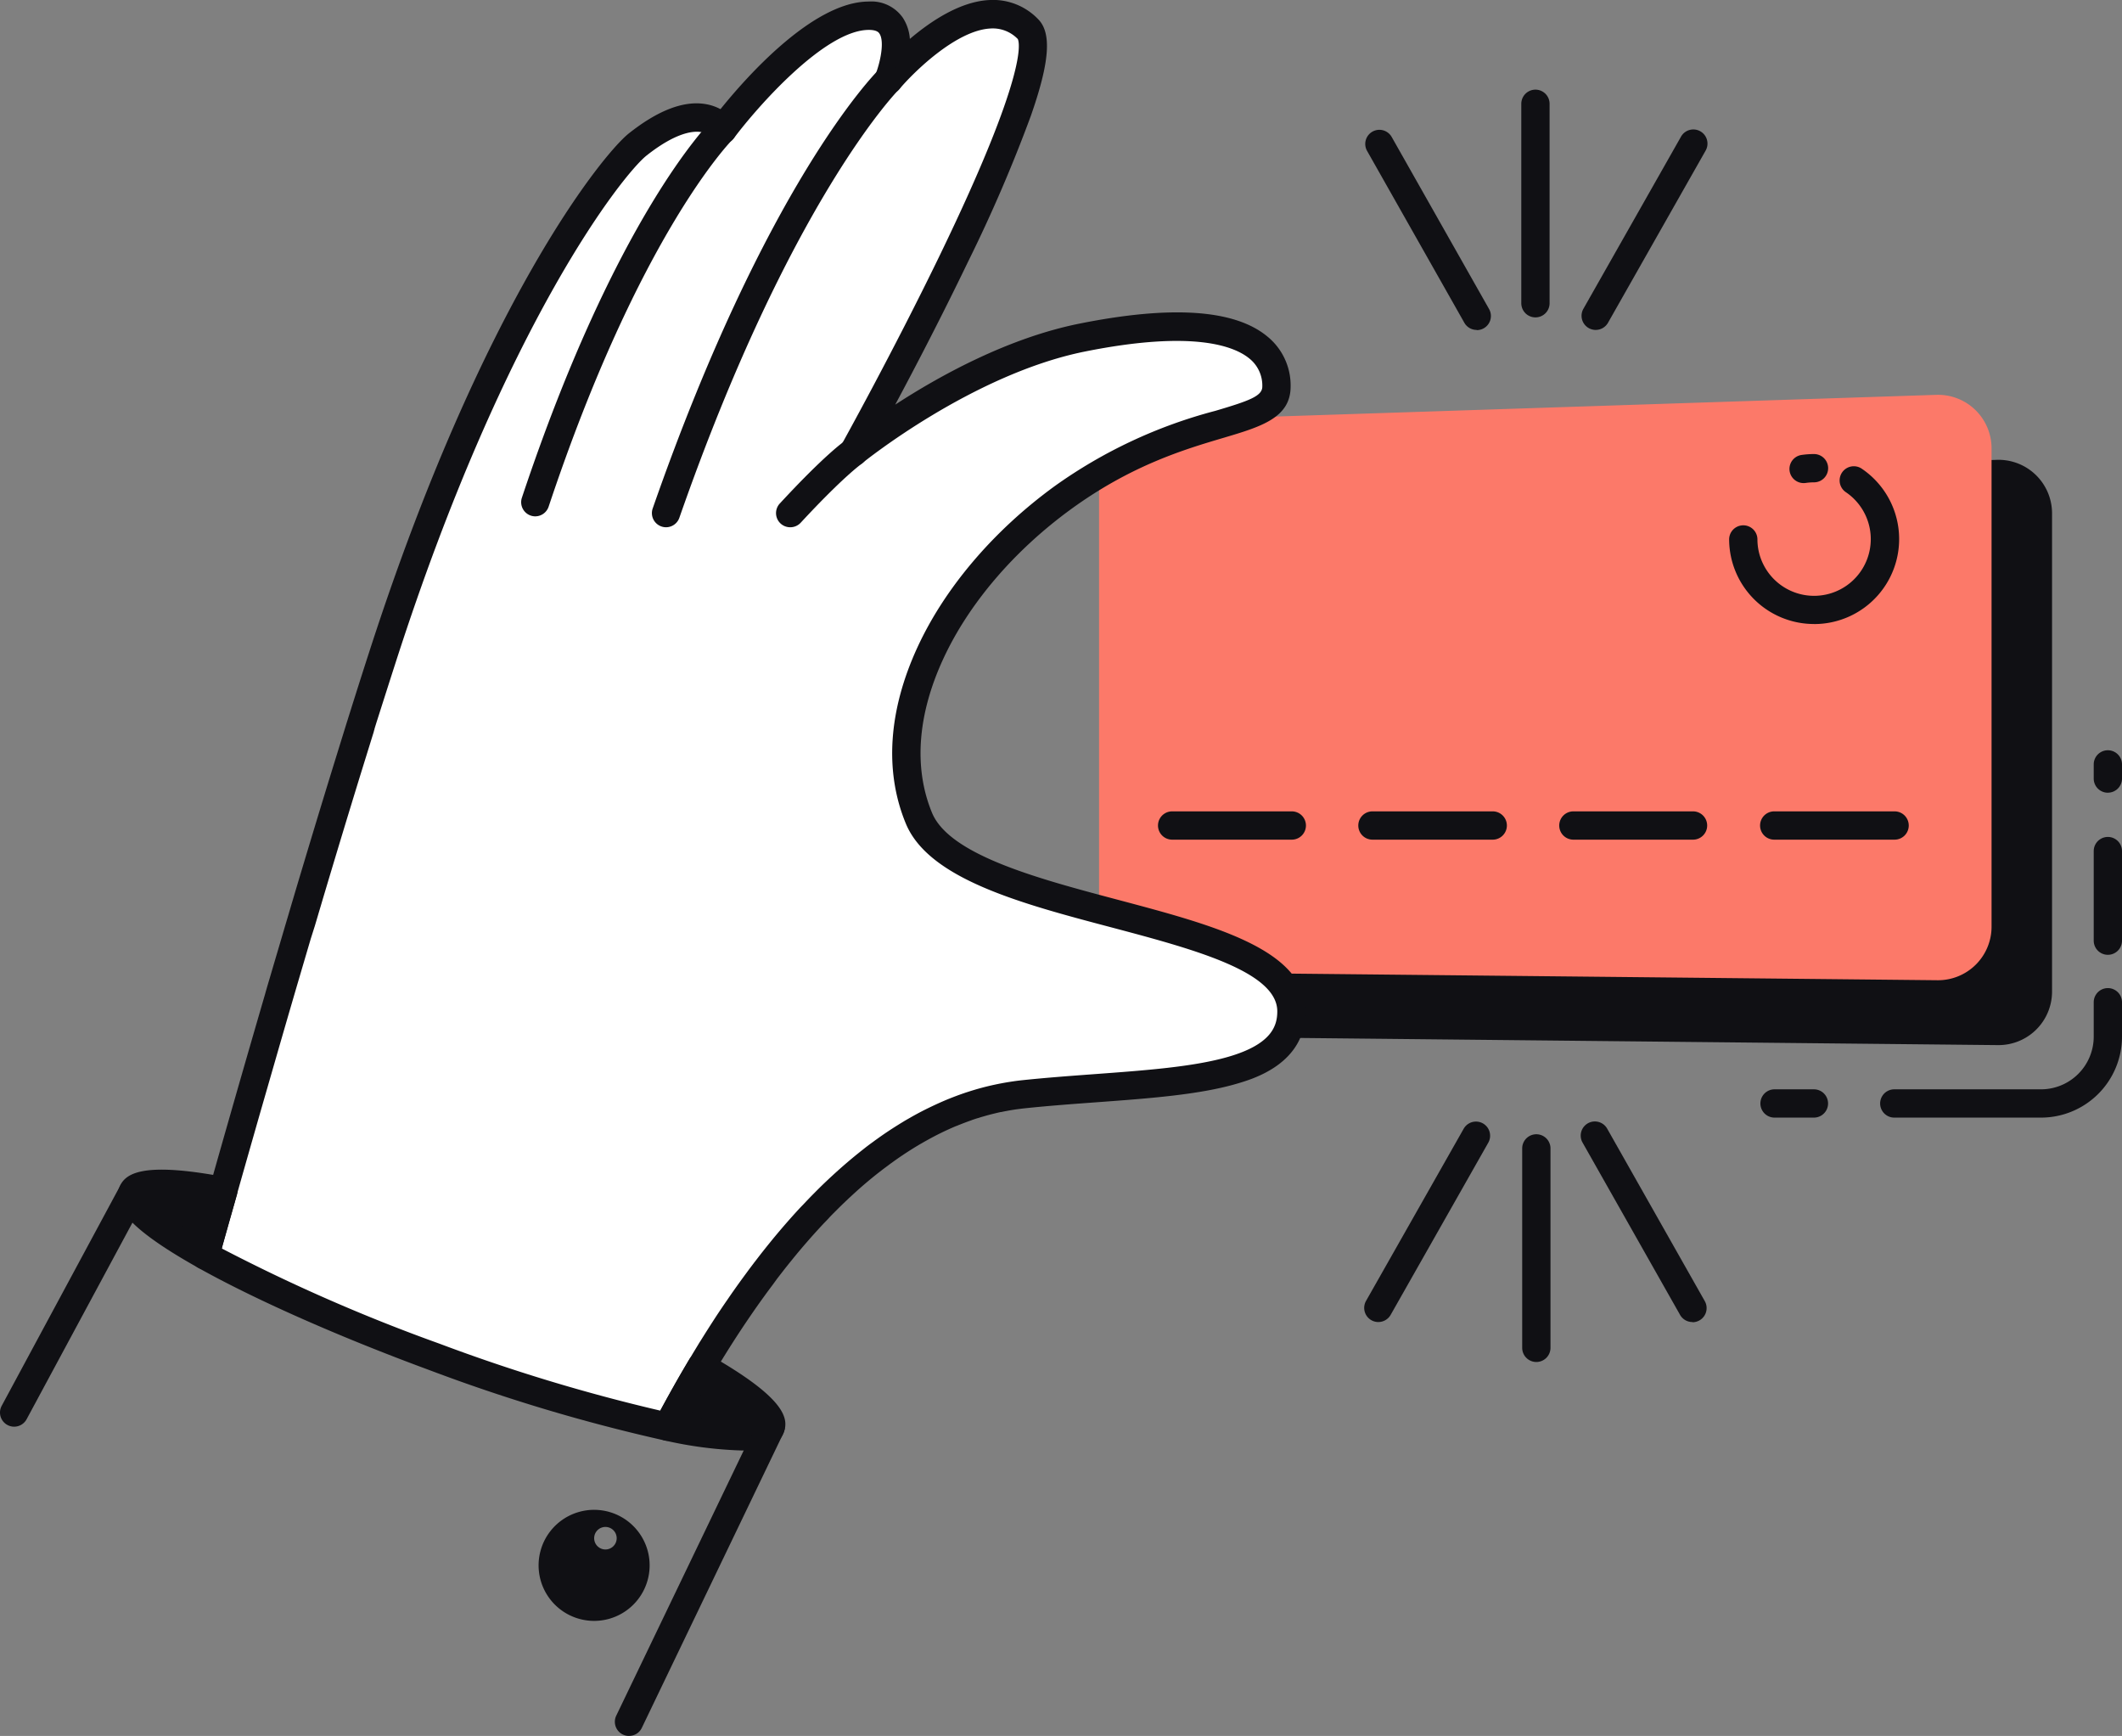 <svg xmlns="http://www.w3.org/2000/svg" xmlns:xlink="http://www.w3.org/1999/xlink" id="Group_1458" data-name="Group 1458" width="294.757" height="241.104" viewBox="0 0 294.757 241.104"><rect x="0" y="0" width="294.757" height="241.104" fill="#808080" stroke="none"/><defs><clipPath id="clip-path"><rect id="Rectangle_1359" data-name="Rectangle 1359" width="294.757" height="241.103" fill="none"></rect></clipPath></defs><g id="Group_1457" data-name="Group 1457" clip-path="url(#clip-path)"><path id="Path_2131" data-name="Path 2131" d="M1069.344,459.133l-109.107-1.117a7.436,7.436,0,0,1-7.357-7.435V388.844a7.433,7.433,0,0,1,7.2-7.432l109.107-3.566a7.435,7.435,0,0,1,7.679,7.429V451.7a7.432,7.432,0,0,1-7.525,7.433" transform="translate(-791.826 -313.979)" fill="#101014"></path><path id="Path_2132" data-name="Path 2132" d="M1019.7,405.743l-109.1-1.117a7.439,7.439,0,0,1-7.359-7.435V335.454a7.435,7.435,0,0,1,7.2-7.432l109.1-3.582a7.433,7.433,0,0,1,7.673,7.432V398.31a7.436,7.436,0,0,1-7.511,7.433" transform="translate(-750.576 -269.6)" fill="#fc7969"></path><path id="Path_2133" data-name="Path 2133" d="M970.014,670.659h-16.62a1.965,1.965,0,0,1,0-3.929h16.62a1.965,1.965,0,1,1,0,3.929" transform="translate(-790.621 -554.04)" fill="#101014"></path><path id="Path_2134" data-name="Path 2134" d="M1135.137,670.659h-16.621a1.965,1.965,0,1,1,0-3.929h16.621a1.965,1.965,0,1,1,0,3.929" transform="translate(-927.832 -554.04)" fill="#101014"></path><path id="Path_2135" data-name="Path 2135" d="M1300.275,670.659h-16.62a1.965,1.965,0,1,1,0-3.929h16.62a1.965,1.965,0,0,1,0,3.929" transform="translate(-1065.06 -554.04)" fill="#101014"></path><path id="Path_2136" data-name="Path 2136" d="M1465.357,670.659h-16.633a1.965,1.965,0,1,1,0-3.929h16.633a1.965,1.965,0,1,1,0,3.929" transform="translate(-1202.231 -554.04)" fill="#101014"></path><path id="Path_2137" data-name="Path 2137" d="M1472.639,377.134a1.964,1.964,0,0,1-.281-3.909,11.979,11.979,0,0,1,1.716-.124,1.964,1.964,0,1,1,0,3.929,7.925,7.925,0,0,0-1.149.085,2.084,2.084,0,0,1-.286.02" transform="translate(-1222.1 -310.039)" fill="#101014"></path><path id="Path_2138" data-name="Path 2138" d="M1432.857,404.923a11.788,11.788,0,0,1-11.787-11.787,1.965,1.965,0,0,1,3.929,0,7.765,7.765,0,0,0,.818,3.5,7.874,7.874,0,1,0,11.436-10.042,1.97,1.97,0,0,1,2.19-3.274,11.8,11.8,0,0,1-6.571,21.609Z" transform="translate(-1180.883 -318.255)" fill="#101014"></path><path id="Path_2139" data-name="Path 2139" d="M319.591,150.158c0,10.7-19.506,9.648-37.272,11.527l-.786.095q-.949.124-1.886.3c-.2.035-.4.078-.593.117l-.232.049c-.272.056-.54.118-.809.184q-.927.223-1.846.492l-.5.157-.249.074-.151.052c-.2.063-.4.128-.6.2l-.151.052-.639.226-.691.262-.373.147-.5.21-.426.181a40.942,40.942,0,0,0-3.683,1.8l-.619.343c-.327.2-.681.394-1.015.6-.219.127-.435.262-.655.4q-1.454.905-2.862,1.922l-.373.272q-.619.446-1.228.923l-.265.2q-2.043,1.6-4,3.409l-.327.308c-.514.482-1.028.982-1.536,1.474-.246.242-.494.487-.737.737s-.455.461-.678.693-.521.544-.779.816l-.622.654c-1.179,1.281-2.331,2.62-3.454,3.975-.21.255-.419.514-.625.772s-.416.517-.625.779-.413.521-.616.786-.38.488-.57.737l-.079.1-.55.73c-.255.326-.507.678-.756,1.017-.151.206-.3.416-.452.622q-.982,1.336-1.9,2.7c-.521.754-1.028,1.511-1.529,2.273q-1.113,1.7-2.181,3.414c-.17.275-.344.551-.508.825s-.347.571-.517.855-.347.57-.514.855c-.21.346-.413.693-.616,1.045s-.393.654-.586,1q-1.817,3.156-3.467,6.294a240.09,240.09,0,0,1-32.414-9.7,236.485,236.485,0,0,1-31.834-14.079c.072-.248.141-.5.213-.75l.327-1.146c.128-.465.259-.926.39-1.4.108-.37.21-.737.327-1.109.138-.492.278-.984.419-1.484.174-.622.354-1.244.53-1.869.108-.392.219-.786.327-1.181.91-3.22,1.85-6.519,2.809-9.876.144-.5.285-1,.429-1.5,1.441-5.032,2.93-10.185,4.443-15.372l.688-2.354c.472-1.614.946-3.221,1.421-4.836.118-.4.239-.8.357-1.2.046-.157.088-.326.134-.465q.462-1.564.927-3.127c.236-.8.475-1.6.711-2.393,1.189-3.978,2.377-7.936,3.562-11.826.121-.386.239-.779.357-1.166q.884-2.907,1.771-5.759c.236-.76.468-1.519.7-2.272l.056-.177q.328-1.038.655-2.069c.036-.121.075-.242.115-.364.124-.4.252-.809.38-1.208q1.309-4.207,2.619-8.215C209.1,52.166,225.8,32.164,228.837,29.735c8.755-6.944,11.81-2.1,11.81-2.1s11.81-15.781,20.3-15.781c6.362,0,2.724,8.938,2.724,8.938S275.7,6.41,283.053,13.728c5.451,5.428-24.229,58.721-24.229,58.721s15.457-12.619,31.8-15.889c20.429-4.093,26.952.753,26.952,6.81s-13.06,3.346-29.732,15.457-25.741,30.587-19.972,44.528,51.724,13.045,51.724,26.8" transform="translate(-140.198 -9.683)" fill="#fff"></path><path id="Path_2140" data-name="Path 2140" d="M223.208,200.112a1.95,1.95,0,0,1-.4-.039,242.15,242.15,0,0,1-32.708-9.779c-12.442-4.584-24.156-9.754-32.116-14.209a1.965,1.965,0,0,1-.927-2.26l.118-.423.092-.326.177-.629.147-.521c.124-.453.255-.921.39-1.4.085-.3.174-.615.265-.933l.049-.176c.134-.488.278-.982.422-1.491l.095-.326c.141-.509.285-1.016.432-1.53.1-.38.216-.776.327-1.175q1.365-4.83,2.809-9.879l.429-1.5c1.48-5.17,2.976-10.342,4.446-15.387q.328-1.174.684-2.348c.39-1.334.779-2.655,1.172-3.979l.75-2.544c.17-.58.344-1.17.521-1.758l.4-1.359c.134-.461.272-.921.409-1.379l.3-1.014c1.234-4.133,2.433-8.117,3.566-11.84l.357-1.166q.891-2.917,1.775-5.772l1.4-4.522c.046-.141.082-.259.121-.377.124-.4.249-.805.377-1.2.861-2.744,1.742-5.514,2.619-8.225,15.647-48.513,32.456-69.228,36.1-72.122,4.053-3.212,7.645-4.584,10.67-4.063a6.621,6.621,0,0,1,2.053.7c3.467-4.305,12.818-14.946,20.6-14.946a5.321,5.321,0,0,1,4.725,2.243,6.222,6.222,0,0,1,.982,2.947c2.97-2.521,7.039-5.212,11.057-5.4a8.667,8.667,0,0,1,6.741,2.639c1.928,1.919,1.637,5.959-1.015,13.506a206.886,206.886,0,0,1-8.67,20.136c-3.575,7.429-7.37,14.734-10.15,19.916,6.165-4.011,15.67-9.269,25.62-11.26,12.737-2.55,21.494-1.965,26.029,1.758a8.75,8.75,0,0,1,3.276,6.977c0,4.368-4.119,5.589-9.335,7.137-5.38,1.595-12.747,3.782-21.154,9.894-7.923,5.763-14.233,13.156-17.765,20.81-3.585,7.769-4.122,15.156-1.559,21.367,2.433,5.893,14.828,9.167,25.767,12.071,13.423,3.563,26.122,6.925,26.122,15.494,0,7.295-7.253,9.4-9.632,10.09-5.206,1.509-12.088,2.016-19.376,2.551-3.3.242-6.706.492-10.023.842-.244.025-.49.056-.737.088q-.894.114-1.775.282c-.187.032-.376.071-.57.112l-.164.036h-.062c-.249.052-.494.108-.743.171-.576.134-1.162.291-1.752.465-.154.042-.3.085-.442.134l-.059.02-.167.049-.056.02H266.2c-.036.015-.066.022-.1.035q-.255.079-.5.167a.588.588,0,0,0-.124.039h.026l-.082.029c-.2.073-.406.142-.606.216s-.429.161-.655.248l-.357.142c-.16.063-.327.127-.468.193H263.3l-.363.154c-1.195.514-2.377,1.094-3.529,1.729l-.589.328c-.327.189-.655.375-.982.573-.223.13-.426.259-.632.385-.943.59-1.87,1.212-2.757,1.854l-.347.248c-.422.326-.819.608-1.2.9l-.026.024-.2.15-.033.027c-1.31,1.021-2.619,2.131-3.883,3.306l-.026.024-.19.176-.124.112c-.5.472-1.008.957-1.483,1.425l-.711.71c-.236.237-.452.458-.655.685s-.511.534-.763.8c-.2.215-.406.431-.606.654-1.13,1.229-2.269,2.537-3.382,3.893-.206.25-.4.5-.6.74l-.023.03c-.154.186-.3.375-.455.566l-.187.232-.566.727-.367.472-.2.262-.036.046-.589.813c-.246.326-.491.654-.733.982-.154.21-.3.409-.442.608-.612.842-1.244,1.736-1.879,2.665-.495.717-1,1.474-1.513,2.246-.714,1.09-1.441,2.226-2.148,3.369-.17.272-.327.537-.5.806s-.347.566-.511.843-.344.571-.514.855c-.2.328-.406.681-.6,1.021l-.589,1.006c-1.149,2-2.292,4.094-3.428,6.222a1.959,1.959,0,0,1-1.729,1.053M161.261,173.4a243.569,243.569,0,0,0,30.2,13.209,245.865,245.865,0,0,0,30.708,9.311c.923-1.719,1.866-3.409,2.806-5.042l.6-1.023c.2-.326.409-.7.622-1.053l.517-.865.527-.867c.167-.272.328-.553.514-.835.724-1.166,1.467-2.327,2.2-3.455.527-.794,1.048-1.569,1.552-2.292.655-.962,1.31-1.885,1.932-2.743l.465-.635c.246-.328.5-.685.763-1.031l.553-.734c0-.02.029-.036.043-.052l.062-.081.183-.237.383-.5c.187-.24.38-.488.576-.734l.2-.252q.245-.309.491-.614l.632-.779c1.156-1.4,2.341-2.769,3.52-4.05.213-.232.429-.461.655-.688.262-.277.527-.559.792-.835s.465-.48.7-.717.488-.494.743-.747c.5-.494,1.031-1,1.578-1.511l.121-.112.236-.216c1.349-1.241,2.727-2.417,4.106-3.5l.029-.024.252-.2c.409-.328.835-.636,1.267-.95.118-.091.259-.193.4-.291.933-.678,1.935-1.349,2.947-1.981.223-.14.452-.282.681-.419.327-.206.694-.412,1.051-.615.219-.128.439-.252.655-.37,1.244-.688,2.541-1.31,3.834-1.88l.435-.186c.18-.076.36-.15.547-.223.134-.056.272-.112.409-.161.213-.085.449-.174.684-.262s.445-.161.655-.235a1.774,1.774,0,0,1,.206-.069c.193-.073.393-.137.593-.2l.16-.052.269-.086.547-.166c.655-.194,1.31-.367,1.945-.519.272-.064.553-.13.835-.186.092-.022.18-.042.272-.059.2-.042.409-.085.612-.12.655-.128,1.339-.233,2-.328.272-.037.547-.069.828-.1,3.379-.357,6.82-.61,10.149-.855,7.075-.521,13.751-1.009,18.568-2.407,6.027-1.748,6.8-4.295,6.8-6.315,0-5.547-11.787-8.674-23.2-11.7-12.4-3.274-25.211-6.685-28.394-14.37-3-7.249-2.433-15.716,1.621-24.51,3.811-8.257,10.569-16.19,19.026-22.343a68.035,68.035,0,0,1,22.345-10.477c4.734-1.4,6.522-2.056,6.522-3.369a4.8,4.8,0,0,0-1.837-3.929c-2.013-1.637-7.651-3.972-22.765-.946-15.653,3.137-30.776,15.365-30.94,15.487a1.964,1.964,0,0,1-2.947-2.478c.069-.128,7.2-12.956,13.735-26.461,12.245-25.306,11.027-29.467,10.788-29.945a4.821,4.821,0,0,0-3.755-1.464c-4.8.216-10.8,6.162-12.7,8.431a1.965,1.965,0,0,1-3.323-2c.655-1.654,1.31-4.62.557-5.727-.085-.128-.328-.507-1.464-.507-6.139,0-15.591,10.824-18.718,15a1.941,1.941,0,0,1-1.683.838,1.85,1.85,0,0,1-1.536-.94,2.292,2.292,0,0,0-1.493-.724c-1.058-.141-3.431.1-7.448,3.274-3.238,2.567-19.612,23.145-34.8,70.246-.871,2.7-1.748,5.458-2.619,8.185q-.193.606-.373,1.2v.049c-.033.095-.062.19-.092.288v.036l-1.4,4.515q-.884,2.848-1.768,5.749l-.357,1.166c-1.133,3.719-2.328,7.693-3.559,11.816l-.3,1.019c-.137.455-.272.909-.406,1.367l-.406,1.366-.56,1.765-.747,2.535-1.166,3.965c-.226.779-.458,1.567-.688,2.353-1.47,5.033-2.947,10.2-4.44,15.359l-.429,1.5c-.959,3.355-1.9,6.653-2.809,9.867-.111.394-.219.786-.327,1.176-.151.517-.291,1.021-.432,1.518l-.1.355c-.144.5-.282.982-.419,1.476l-.052.191c-.088.308-.177.615-.262.923-.134.475-.262.933-.39,1.391Z" transform="translate(-130.45 0)" fill="#101014"></path><path id="Path_2141" data-name="Path 2141" d="M430.275,150.388a1.965,1.965,0,0,1-1.863-2.587c13.021-39.067,25.987-52.032,26.52-52.566a1.965,1.965,0,0,1,2.747,2.809c-.187.187-12.92,13.1-25.554,51a1.965,1.965,0,0,1-1.85,1.343" transform="translate(-355.918 -78.673)" fill="#101014"></path><path id="Path_2142" data-name="Path 2142" d="M537.726,118.153a1.942,1.942,0,0,1-.655-.111,1.965,1.965,0,0,1-1.208-2.5c15.716-45.032,30.728-60.244,31.36-60.9a1.964,1.964,0,1,1,2.77,2.786c-.183.183-15.061,15.424-30.42,59.392a1.964,1.964,0,0,1-1.846,1.333" transform="translate(-445.201 -44.923)" fill="#101014"></path><path id="Path_2143" data-name="Path 2143" d="M639.736,372.229a1.964,1.964,0,0,1-1.441-3.3c6.257-6.764,8.879-8.595,9.168-8.781a1.971,1.971,0,0,1,2.194,3.274c-.059.043-2.564,1.811-8.467,8.185a1.965,1.965,0,0,1-1.454.622" transform="translate(-529.976 -298.999)" fill="#101014"></path><path id="Path_2144" data-name="Path 2144" d="M1252.2,105.322a1.966,1.966,0,0,1-1.966-1.965v-27.7a1.965,1.965,0,1,1,3.93,0v27.7a1.963,1.963,0,0,1-1.964,1.965" transform="translate(-1038.918 -61.241)" fill="#101014"></path><path id="Path_2145" data-name="Path 2145" d="M1301.752,134.218a1.964,1.964,0,0,1-1.709-2.947l13.554-23.9a1.965,1.965,0,0,1,3.419,1.938l-13.555,23.9a1.966,1.966,0,0,1-1.709,1.008" transform="translate(-1080.093 -88.395)" fill="#101014"></path><path id="Path_2146" data-name="Path 2146" d="M1137.542,134.552a1.963,1.963,0,0,1-1.712-.982l-13.528-23.9a1.964,1.964,0,0,1,3.418-1.935l13.528,23.9a1.965,1.965,0,0,1,0,1.966,1.967,1.967,0,0,1-1.705.98Z" transform="translate(-932.417 -88.729)" fill="#101014"></path><path id="Path_2147" data-name="Path 2147" d="M1252.954,963.708a1.968,1.968,0,0,1-1.964-1.966v-27.7a1.965,1.965,0,0,1,3.93,0v27.7a1.968,1.968,0,0,1-1.966,1.966" transform="translate(-1039.549 -774.541)" fill="#101014"></path><path id="Path_2148" data-name="Path 2148" d="M1123.109,949.483a1.966,1.966,0,0,1-1.707-2.946l13.555-23.9a1.964,1.964,0,1,1,3.418,1.937l-13.554,23.9a1.971,1.971,0,0,1-1.712,1.007" transform="translate(-931.646 -765.866)" fill="#101014"></path><path id="Path_2149" data-name="Path 2149" d="M1314.718,949.607a1.963,1.963,0,0,1-1.712-.982l-13.528-23.9a1.965,1.965,0,1,1,3.417-1.939l13.528,23.9a1.965,1.965,0,0,1-1.705,2.948Z" transform="translate(-1079.628 -765.99)" fill="#101014"></path><path id="Path_2150" data-name="Path 2150" d="M1454.205,899.068h-5.481a1.964,1.964,0,1,1,0-3.928h5.471a1.964,1.964,0,1,1,0,3.928Z" transform="translate(-1202.231 -743.845)" fill="#101014"></path><path id="Path_2151" data-name="Path 2151" d="M1567.513,829.947h-20.389a1.964,1.964,0,0,1,0-3.928h20.389a7.326,7.326,0,0,0,7.315-7.315v-4.78a1.964,1.964,0,1,1,3.928,0v4.78a11.253,11.253,0,0,1-11.243,11.243" transform="translate(-1283.999 -674.724)" fill="#101014"></path><path id="Path_2152" data-name="Path 2152" d="M1722.654,704.12a1.965,1.965,0,0,1-1.964-1.966V689.713a1.964,1.964,0,1,1,3.928,0v12.441a1.965,1.965,0,0,1-1.964,1.966" transform="translate(-1429.861 -571.507)" fill="#101014"></path><path id="Path_2153" data-name="Path 2153" d="M1722.654,622.433a1.963,1.963,0,0,1-1.964-1.964V618.5a1.964,1.964,0,1,1,3.928,0v1.964a1.963,1.963,0,0,1-1.964,1.964" transform="translate(-1429.861 -512.333)" fill="#101014"></path><path id="Path_2154" data-name="Path 2154" d="M121.156,973.749q-1.3,4.594-2.521,8.939c-6.846-3.828-10.719-7.008-10.1-8.706.6-1.645,5.327-1.614,12.618-.233" transform="translate(-90.139 -808.321)" fill="#101014"></path><path id="Path_2155" data-name="Path 2155" d="M563.081,1131.454c-.655,1.768-6.051,1.6-14.282-.095,1.457-2.764,3.012-5.566,4.669-8.339,6.545,3.7,10.222,6.774,9.613,8.434" transform="translate(-456.042 -933.209)" fill="#101014"></path><path id="Path_2156" data-name="Path 2156" d="M108.858,975.027a1.932,1.932,0,0,1-.956-.248c-11.011-6.156-11.731-9.063-10.985-11.1.73-1.984,3.061-3.717,14.828-1.484a1.972,1.972,0,0,1,.746.313,1.964,1.964,0,0,1,.776,2.153q-1.31,4.584-2.518,8.933a1.966,1.966,0,0,1-1.893,1.433m-7.835-9.845c.629.766,2.292,2.327,6.627,4.912.409-1.45.825-2.927,1.247-4.42-4.731-.767-6.925-.656-7.874-.492" transform="translate(-80.362 -798.695)" fill="#101014"></path><path id="Path_2157" data-name="Path 2157" d="M549.342,1124.985a55.2,55.2,0,0,1-10.6-1.382,1.964,1.964,0,0,1-1.342-2.841c1.542-2.921,3.13-5.757,4.718-8.427a1.964,1.964,0,0,1,2.658-.7c10.549,5.975,11.22,8.84,10.477,10.805-.478,1.349-1.693,2.55-5.906,2.55m-7.216-4.729c5.536.984,8.005.876,9.03.691-.629-.766-2.292-2.331-6.65-4.927q-1.2,2.066-2.38,4.232Z" transform="translate(-446.376 -923.53)" fill="#101014"></path><path id="Path_2158" data-name="Path 2158" d="M1.963,1002.975a1.969,1.969,0,0,1-1.685-.957,1.965,1.965,0,0,1-.044-1.937L16.67,969.557a1.965,1.965,0,0,1,3.461,1.863L3.695,1001.944a1.968,1.968,0,0,1-1.732,1.031" transform="translate(0 -804.825)" fill="#101014"></path><path id="Path_2159" data-name="Path 2159" d="M507.272,1206.1a1.964,1.964,0,0,1-1.771-2.816l19.661-40.9a1.965,1.965,0,1,1,3.543,1.7l-19.655,40.9a1.965,1.965,0,0,1-1.778,1.112" transform="translate(-419.9 -964.999)" fill="#101014"></path><path id="Path_2160" data-name="Path 2160" d="M450.427,1256.19a7.712,7.712,0,1,1,5.445-2.258,7.7,7.7,0,0,1-5.445,2.258m0-11.478a1.564,1.564,0,1,0,0-.01Z" transform="translate(-367.894 -1031.067)" fill="#101014"></path></g></svg>